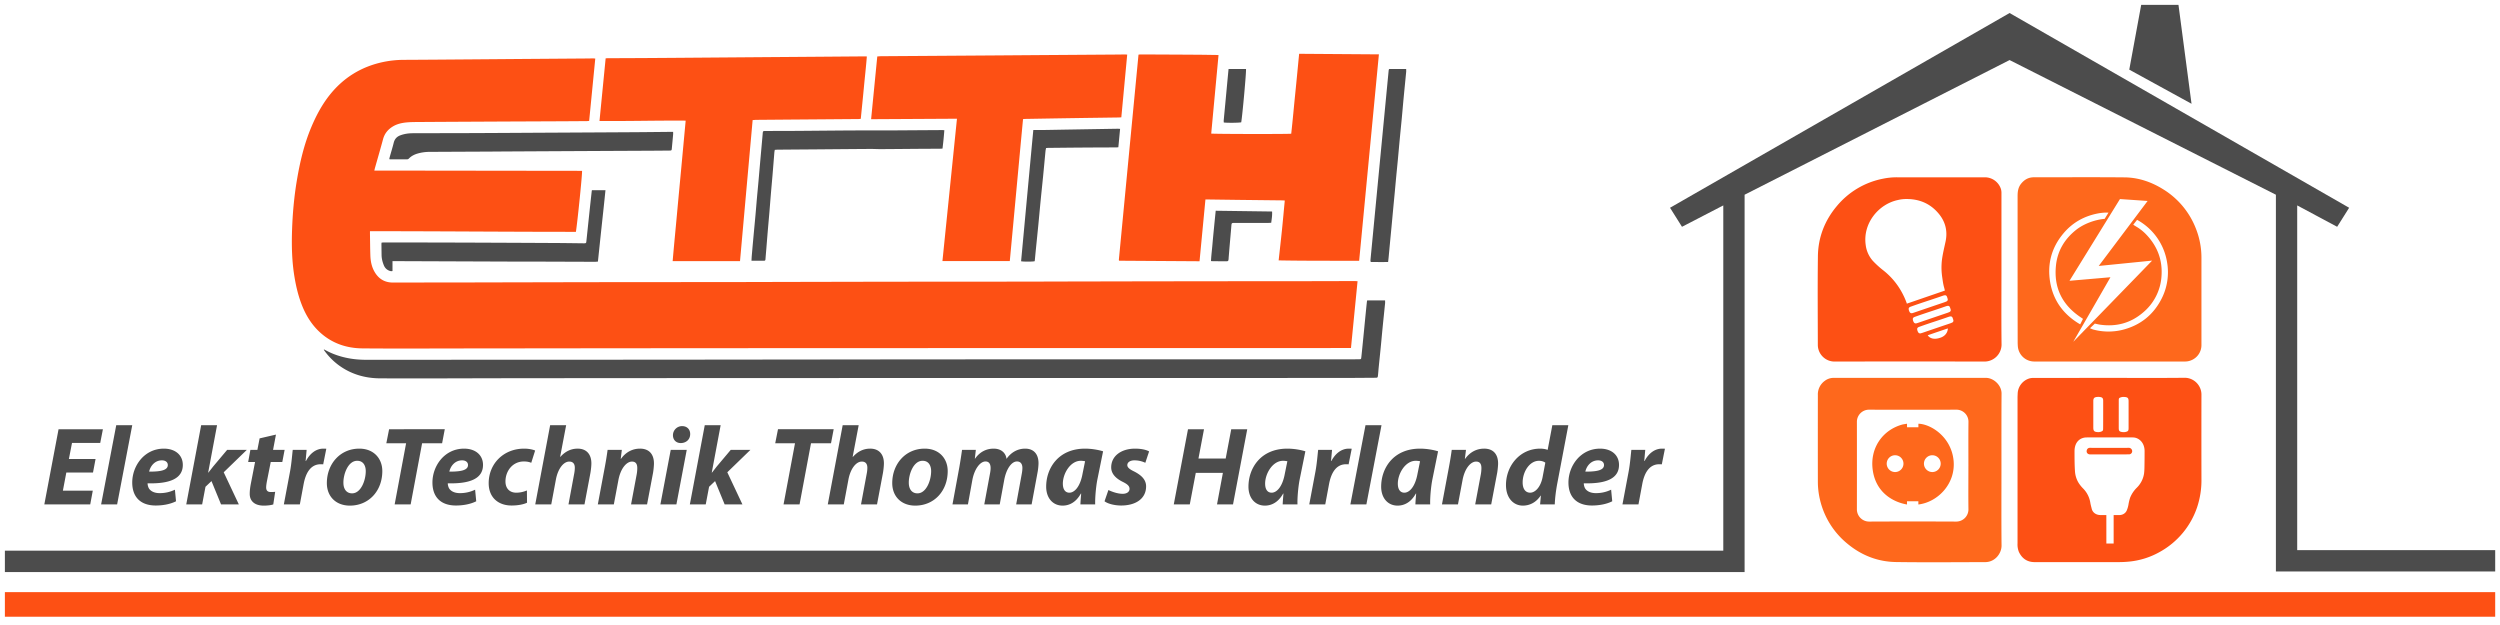 <?xml version="1.0" encoding="UTF-8"?> <svg xmlns="http://www.w3.org/2000/svg" xml:space="preserve" style="fill-rule:evenodd;clip-rule:evenodd;stroke-linejoin:round;stroke-miterlimit:2" viewBox="0 0 512 128"> <path d="M19.571 94.005h-5.463l.638-3.289h5.781l.547-2.809h-9.082L9.078 103.3h9.401l.523-2.809h-6.123l.706-3.723h5.463l.523-2.763ZM23.987 103.3l3.096-16.215h-3.278L20.709 103.3h3.278ZM35.824 100.286a6.993 6.993 0 0 1-3.119.708c-.956 0-1.707-.297-2.139-.868-.228-.32-.342-.822-.342-1.142 4.462.114 7.216-.914 7.216-3.769 0-2.078-1.616-3.334-3.87-3.334-4.029 0-6.487 3.54-6.487 6.943 0 2.9 1.639 4.705 4.826 4.705 1.229 0 2.845-.206 4.142-.868l-.227-2.375Zm-1.457-5.048c0 1.005-1.275 1.371-3.824 1.348.227-1.051 1.092-2.307 2.617-2.307.752 0 1.207.388 1.207.959ZM41.4 103.3l.683-3.608 1.229-1.165 1.958 4.773h3.642l-3.096-6.577 4.735-4.591h-4.029l-2.845 3.38c-.319.411-.66.845-1.002 1.279h-.045l1.821-9.706h-3.255L38.145 103.3H41.4ZM53.169 89.78l-.456 2.352h-1.434l-.455 2.49h1.411l-.865 4.453c-.159.845-.227 1.462-.227 2.078 0 1.394.933 2.398 2.89 2.398.706 0 1.526-.091 1.935-.251l.387-2.581c-.296.046-.614.046-.91.046-.706 0-.934-.388-.934-.936 0-.388.092-.959.183-1.416l.751-3.791h2.367l.478-2.49h-2.367l.592-3.129-3.346.777ZM61.408 103.3l.774-4.156c.41-2.193 1.389-4.066 3.483-4.066.182 0 .364 0 .524.023l.637-3.197c-.205-.023-.41-.023-.615-.023-1.525 0-2.777 1.051-3.551 2.535h-.068c.068-.776.137-1.53.205-2.284h-2.845c-.114.959-.251 2.832-.569 4.522l-1.252 6.646h3.277ZM73.586 91.881c-3.96 0-6.646 3.175-6.646 7.057 0 2.764 1.889 4.613 4.711 4.613 3.87 0 6.647-2.991 6.647-7.079 0-2.536-1.73-4.591-4.712-4.591Zm-.432 2.489c1.32 0 1.753 1.097 1.753 2.124 0 1.919-1.002 4.545-2.8 4.545-1.138 0-1.776-.868-1.776-2.169-.022-1.736.934-4.5 2.823-4.5ZM80.825 103.3h3.277l2.345-12.515h4.097l.547-2.878H79.687l-.569 2.878h4.051L80.825 103.3ZM97.305 100.286a6.993 6.993 0 0 1-3.119.708c-.956 0-1.707-.297-2.139-.868-.228-.32-.342-.822-.342-1.142 4.461.114 7.216-.914 7.216-3.769 0-2.078-1.616-3.334-3.87-3.334-4.029 0-6.487 3.54-6.487 6.943 0 2.9 1.639 4.705 4.825 4.705 1.23 0 2.846-.206 4.143-.868l-.227-2.375Zm-1.457-5.048c0 1.005-1.275 1.371-3.824 1.348.227-1.051 1.092-2.307 2.617-2.307.752 0 1.207.388 1.207.959ZM107.912 100.445c-.569.229-1.252.457-2.208.457-1.229 0-2.185-.776-2.185-2.306 0-2.102 1.434-4.089 3.778-4.089.66 0 1.116.115 1.503.274l.796-2.512c-.478-.205-1.297-.388-2.253-.388-4.234 0-7.261 3.106-7.261 7.08 0 2.9 1.934 4.568 4.689 4.568 1.32 0 2.458-.229 3.164-.571l-.023-2.513ZM112.897 103.3l.956-5.116c.432-2.261 1.593-3.654 2.731-3.654.82 0 1.138.526 1.138 1.256 0 .48-.068.96-.159 1.394l-1.138 6.12h3.278l1.206-6.395c.114-.639.205-1.484.205-2.009 0-1.919-1.07-3.015-2.8-3.015-1.479 0-2.64.662-3.551 1.69l-.045-.023 1.229-6.463h-3.278l-3.05 16.215h3.278ZM125.712 103.3l.933-4.956c.455-2.466 1.707-3.814 2.777-3.814.82 0 1.093.548 1.093 1.325 0 .411-.046.868-.114 1.256l-1.161 6.189h3.278l1.229-6.486c.091-.548.182-1.393.182-1.895 0-1.919-1.024-3.038-2.845-3.038-1.48 0-2.868.639-3.915 2.101h-.046l.228-1.85h-2.914a67.437 67.437 0 0 1-.592 3.632l-1.411 7.536h3.278ZM138.527 103.3l2.117-11.168h-3.278l-2.117 11.168h3.278Zm.888-12.561c1.047 0 1.935-.685 1.935-1.85 0-.982-.683-1.621-1.639-1.621a1.866 1.866 0 0 0-1.889 1.872c0 .982.682 1.599 1.593 1.599ZM144.536 103.3l.683-3.608 1.229-1.165 1.958 4.773h3.642l-3.096-6.577 4.735-4.591h-4.029l-2.845 3.38c-.319.411-.66.845-1.002 1.279h-.045l1.821-9.706h-3.255l-3.051 16.215h3.255ZM160.47 103.3h3.278l2.344-12.515h4.097l.547-2.878h-11.404l-.569 2.878h4.052L160.47 103.3ZM172.807 103.3l.956-5.116c.433-2.261 1.594-3.654 2.732-3.654.819 0 1.138.526 1.138 1.256 0 .48-.069.96-.16 1.394l-1.138 6.12h3.278l1.206-6.395c.114-.639.205-1.484.205-2.009 0-1.919-1.069-3.015-2.799-3.015-1.48 0-2.641.662-3.551 1.69l-.046-.023 1.229-6.463h-3.277l-3.051 16.215h3.278ZM189.378 91.881c-3.961 0-6.646 3.175-6.646 7.057 0 2.764 1.889 4.613 4.711 4.613 3.87 0 6.647-2.991 6.647-7.079 0-2.536-1.73-4.591-4.712-4.591Zm-.432 2.489c1.32 0 1.752 1.097 1.752 2.124 0 1.919-1.001 4.545-2.799 4.545-1.139 0-1.776-.868-1.776-2.169-.023-1.736.933-4.5 2.823-4.5ZM198.233 103.3l.91-5.024c.41-2.193 1.571-3.769 2.686-3.769.797 0 1.047.617 1.047 1.371 0 .388-.068.822-.159 1.279l-1.138 6.143h3.164l.933-5.07c.432-2.238 1.502-3.723 2.595-3.723.774 0 1.115.549 1.115 1.325 0 .434-.068.914-.159 1.37l-1.116 6.098h3.164l1.207-6.509c.114-.571.205-1.439.205-1.918 0-1.896-1.002-2.992-2.732-2.992-1.434 0-2.822.662-3.824 2.101-.091-.982-.865-2.101-2.64-2.101-1.434 0-2.8.617-3.802 2.055h-.045l.205-1.804h-2.823a96.208 96.208 0 0 1-.569 3.632l-1.388 7.536h3.164ZM224.295 103.3c-.045-1.393.16-3.585.433-5.024l1.184-5.847c-.934-.297-2.368-.548-3.688-.548-5.486 0-7.967 4.02-7.967 7.788 0 2.329 1.366 3.882 3.369 3.882 1.298 0 2.709-.616 3.733-2.466h.068c-.068.799-.136 1.553-.159 2.215h3.027Zm-2.594-6.257c-.501 2.74-1.708 3.859-2.686 3.859-.911 0-1.343-.753-1.343-1.85 0-2.078 1.547-4.682 3.664-4.682.319 0 .638.046.888.092l-.523 2.581ZM226.208 102.661c.66.502 2.003.868 3.414.868 2.936 0 5.099-1.371 5.099-3.929 0-1.553-1.275-2.443-2.481-3.06-.911-.434-1.366-.822-1.366-1.279 0-.594.592-.982 1.457-.982.978 0 1.752.274 2.23.502l.774-2.329c-.546-.32-1.57-.571-2.868-.571-2.868 0-4.894 1.53-4.894 3.837 0 1.393 1.07 2.329 2.368 2.969 1.024.502 1.388.891 1.388 1.439s-.478 1.005-1.411 1.005c-1.07 0-2.276-.457-2.914-.777l-.796 2.307ZM243.302 87.907l-2.914 15.393h3.278l1.229-6.463h5.554l-1.206 6.463h3.278l2.913-15.393h-3.277l-1.139 6.007h-5.576l1.138-6.007h-3.278ZM265.723 103.3c-.046-1.393.159-3.585.432-5.024l1.184-5.847c-.933-.297-2.367-.548-3.687-.548-5.486 0-7.967 4.02-7.967 7.788 0 2.329 1.365 3.882 3.369 3.882 1.297 0 2.708-.616 3.733-2.466h.068c-.068.799-.137 1.553-.16 2.215h3.028Zm-2.595-6.257c-.501 2.74-1.707 3.859-2.686 3.859-.91 0-1.343-.753-1.343-1.85 0-2.078 1.548-4.682 3.665-4.682.318 0 .637.046.888.092l-.524 2.581ZM271.413 103.3l.774-4.156c.41-2.193 1.389-4.066 3.483-4.066.182 0 .364 0 .524.023l.637-3.197c-.205-.023-.41-.023-.615-.023-1.525 0-2.777 1.051-3.551 2.535h-.068c.068-.776.137-1.53.205-2.284h-2.845c-.114.959-.251 2.832-.569 4.522l-1.252 6.646h3.277ZM279.835 103.3l3.096-16.215h-3.278l-3.095 16.215h3.277ZM292.901 103.3c-.045-1.393.159-3.585.433-5.024l1.183-5.847c-.933-.297-2.367-.548-3.687-.548-5.486 0-7.967 4.02-7.967 7.788 0 2.329 1.366 3.882 3.369 3.882 1.297 0 2.708-.616 3.733-2.466h.068c-.068.799-.137 1.553-.159 2.215h3.027Zm-2.595-6.257c-.501 2.74-1.707 3.859-2.686 3.859-.91 0-1.343-.753-1.343-1.85 0-2.078 1.548-4.682 3.665-4.682.319 0 .637.046.888.092l-.524 2.581ZM298.592 103.3l.933-4.956c.455-2.466 1.707-3.814 2.777-3.814.819 0 1.092.548 1.092 1.325 0 .411-.045.868-.113 1.256l-1.161 6.189h3.278l1.229-6.486c.091-.548.182-1.393.182-1.895 0-1.919-1.024-3.038-2.845-3.038-1.48 0-2.869.639-3.916 2.101h-.045l.228-1.85h-2.914a69.504 69.504 0 0 1-.592 3.632l-1.411 7.536h3.278ZM317.917 87.085l-.956 5.047c-.478-.182-1.07-.251-1.525-.251-4.211 0-7.011 3.563-7.011 7.445 0 2.718 1.571 4.225 3.46 4.225 1.297 0 2.663-.571 3.642-2.055h.045l-.159 1.804h3.005c.045-1.324.25-2.9.523-4.339l2.254-11.876h-3.278Zm-2.003 10.688c-.433 2.124-1.594 3.129-2.527 3.129-.956 0-1.548-.753-1.548-2.101 0-2.147 1.389-4.431 3.346-4.431.547 0 1.047.183 1.298.389l-.569 3.014ZM329.958 100.286a6.992 6.992 0 0 1-3.118.708c-.956 0-1.708-.297-2.14-.868-.228-.32-.341-.822-.341-1.142 4.461.114 7.215-.914 7.215-3.769 0-2.078-1.616-3.334-3.869-3.334-4.029 0-6.488 3.54-6.488 6.943 0 2.9 1.639 4.705 4.826 4.705 1.229 0 2.845-.206 4.143-.868l-.228-2.375Zm-1.457-5.048c0 1.005-1.274 1.371-3.824 1.348.228-1.051 1.093-2.307 2.618-2.307.751 0 1.206.388 1.206.959ZM335.558 103.3l.774-4.156c.409-2.193 1.388-4.066 3.482-4.066.182 0 .364 0 .524.023l.637-3.197c-.205-.023-.41-.023-.615-.023-1.525 0-2.777 1.051-3.55 2.535h-.069l.205-2.284h-2.845c-.114.959-.251 2.832-.569 4.522l-1.252 6.646h3.278Z" style="fill:#4c4c4c;fill-rule:nonzero"></path> <path d="M121.911 11.999c-.42 4.281-.833 8.498-1.253 12.764-.155.013-.298.036-.441.038-1.59.013-3.178.026-4.769.034-5.174.024-10.349.045-15.523.071-4.754.025-9.509.049-14.263.081-.793.006-1.59.008-2.38.083-.986.094-1.956.305-2.82.828-1.002.606-1.698 1.441-2.011 2.602-.531 1.972-1.105 3.935-1.66 5.901-.043.157-.078.315-.131.531l42.543.056c.084.471-.944 10.566-1.259 12.493-14.035.004-28.077-.135-42.175-.13 0 .215-.002.375 0 .537.025 1.458.034 2.918.079 4.377.036 1.168.244 2.307.823 3.34.833 1.484 2.095 2.271 3.817 2.26.165 0 .33-.004.495-.004 4.589-.004 9.18-.006 13.77-.011 2.46-.004 4.919-.014 7.379-.019 7.725-.017 15.45-.036 23.175-.045 7.035-.01 14.07-.01 21.107-.015 2.445 0 4.889-.006 7.335-.012 2.445-.005 4.889-.013 7.335-.019 7.71-.016 15.42-.035 23.13-.045 7.049-.009 14.099-.009 21.151-.015 2.461 0 4.919-.005 7.38-.011 2.431-.006 4.859-.015 7.29-.019 8.1-.017 16.2-.034 24.3-.045 6.675-.009 13.35-.009 20.026-.015 2.461-.002 4.92-.006 7.38-.011 1.891-.004 3.779-.014 5.67-.017.189 0 .378.022.617.037-.452 4.573-.899 9.098-1.349 13.673h-.489c-1.771.004-3.541.009-5.31.009-14.279 0-28.561.002-42.841.004-7.41 0-14.82.002-22.231.004-7.335 0-14.67.004-22.007.006-7.335.001-14.67.005-22.007.007-7.334.004-14.669.006-22.004.011l-21.915.021c-7.425.008-14.85.021-22.275.026-7.125.006-14.251.053-21.374-.009-3.204-.028-6.141-.999-8.582-3.182-1.726-1.541-2.924-3.451-3.778-5.589-.733-1.836-1.198-3.746-1.528-5.692-.559-3.267-.636-6.558-.521-9.855.116-3.353.416-6.693.967-10.005.627-3.759 1.484-7.457 2.969-10.983.99-2.351 2.176-4.592 3.768-6.594 2.821-3.541 6.45-5.777 10.866-6.733a20.936 20.936 0 0 1 4.325-.461c4.634-.02 9.269-.062 13.903-.098 3.284-.024 6.57-.052 9.853-.079 4.62-.035 9.239-.067 13.858-.103.375-.002.75-.015 1.126-.017.131 0 .26.019.457.036l.002.003Z" style="fill:#fd5014;fill-rule:nonzero"></path> <path d="m245.663 53.505-16.44-.108c-.025-.024-.038-.032-.047-.045a.077.077 0 0 1-.021-.037c-.005-.044-.015-.091-.011-.134 1.337-13.977 2.676-27.955 4.021-41.989.148-.015.304-.043.461-.043 3.794.017 7.59.034 11.384.058 1.336.008 2.669.032 4.004.051.162.002.323.015.541.024l-1.497 16.074c.388.098 15.795.121 16.386.027.304-2.71.542-5.446.819-8.175.278-2.717.533-5.438.801-8.191 5.465.04 10.872.079 16.335.117l-4.045 42.284c-5.508-.024-10.975.013-16.487-.09.227-2.066.459-4.089.668-6.114.208-2.03.39-4.064.588-6.146-.206-.013-.365-.032-.525-.032-3.089-.035-6.177-.067-9.268-.105-1.964-.023-3.929-.053-5.893-.079-.176-.002-.352 0-.563 0l-1.209 12.653h-.002ZM151.554 53.484H137.76c.272-3.205.587-6.381.878-9.563.293-3.205.597-6.407.895-9.61l.892-9.604c-5.903-.044-11.744.12-17.649.071l1.26-12.831c.172-.01.304-.023.435-.025 2.461-.011 4.919-.017 7.38-.032 4.079-.026 8.158-.058 12.237-.09l11.562-.09c4.11-.032 8.219-.061 12.328-.093 3.074-.022 6.148-.049 9.223-.073.088 0 .177.011.329.021-.169 2.135-.409 4.249-.608 6.364-.199 2.122-.42 4.245-.636 6.405-.167.017-.309.043-.454.045-2.248.019-4.499.034-6.748.053-4.709.036-9.418.073-14.127.113-.252.002-.505.03-.816.049-.863 9.629-1.724 19.237-2.587 28.89ZM195.982 24.313l-17.579.1 1.263-12.85c.285-.019.534-.047.785-.049 2.639-.021 5.28-.036 7.919-.055 5.234-.035 10.468-.071 15.701-.109 3.989-.028 7.978-.06 11.967-.088 4.334-.032 8.669-.06 13.003-.092.435-.004.87-.015 1.305-.017.146 0 .293.017.505.03l-1.203 12.841c-.208.015-.382.034-.557.035-2.953.044-5.907.079-8.861.125-3.404.052-6.808.111-10.21.169-.148.002-.295.024-.503.043-.913 9.695-1.8 19.373-2.712 29.073h-13.794c.991-9.702 1.977-19.384 2.975-29.156h-.004Z" style="fill:#fd5014;fill-rule:nonzero"></path> <path d="M279.995 61.526h3.67c0 .221.017.411-.002.601-.165 1.644-.339 3.289-.502 4.934-.137 1.375-.257 2.753-.392 4.128-.133 1.346-.276 2.691-.411 4.036-.054.539-.086 1.079-.146 1.617-.056.508-.077.519-.582.523-2.323.015-4.649.04-6.973.041-19.949.004-39.898.004-59.849.006-7.38 0-14.76 0-22.14.004-7.38 0-14.76.004-22.14.005-7.364.002-14.729.004-22.094.008-7.38.004-14.76.006-22.14.011-7.38.006-14.76.01-22.14.019-8.773.011-17.548.064-26.322.025-3.151-.016-6.093-.885-8.649-2.831a13.521 13.521 0 0 1-2.697-2.766 2.52 2.52 0 0 1-.149-.226c-.011-.018 0-.052.004-.109.141.072.27.136.398.205 1.556.845 3.216 1.37 4.959 1.668 1.14.193 2.286.265 3.443.263 8.43-.009 16.86-.007 25.289-.009 7.319-.002 14.639-.004 21.959-.01 7.35-.003 14.7-.007 22.05-.017 14.758-.015 29.518-.035 44.276-.049 7.65-.007 15.3-.005 22.95-.007l42.749-.004c7.44 0 14.88-.004 22.32-.006.54 0 1.08 0 1.62-.011.379-.007.398-.017.443-.404.093-.821.172-1.645.255-2.467.108-1.077.215-2.153.32-3.229.105-1.062.207-2.125.312-3.186.082-.822.167-1.645.253-2.467.009-.087.036-.173.06-.292l-.002-.004ZM79.723 32.591c.033-.162.054-.293.09-.419.275-.985.579-1.959.825-2.951.189-.76.649-1.246 1.352-1.505.405-.151.829-.26 1.255-.33.44-.071.894-.099 1.343-.101 4.244-.015 8.49-.012 12.734-.03 5.444-.023 10.887-.059 16.331-.089 5.49-.03 10.977-.056 16.467-.092 2.384-.015 4.767-.045 7.151-.068h.585c0 .213.011.375-.002.533-.086.973-.178 1.945-.27 2.918-.032.339-.075.375-.471.379-1.23.013-2.458.024-3.689.03-4.934.024-9.868.047-14.803.073-4.904.024-9.808.053-14.712.079-1.351.008-2.699.023-4.05.028-3.944.019-7.888.036-11.832.057a8.992 8.992 0 0 0-2.483.338c-.673.196-1.285.501-1.782 1.005a.56.56 0 0 1-.435.19c-1.14-.005-2.28-.003-3.419-.005-.043 0-.086-.017-.187-.04h.002ZM153.904 53.405c.021-.378.029-.693.057-1.005.112-1.302.228-2.604.348-3.906.136-1.481.28-2.962.413-4.445.107-1.182.199-2.365.306-3.549.101-1.137.214-2.273.315-3.412.107-1.196.206-2.395.313-3.594.096-1.093.195-2.184.293-3.278l.247-2.785c.006-.06.004-.12.011-.18.049-.382.09-.424.482-.424 1.861-.007 3.719-.009 5.58-.017 1.095-.003 2.189-.015 3.284-.024 2.984-.024 5.968-.056 8.95-.071 2.308-.012 4.619 0 6.927-.004.991 0 1.979-.01 2.969-.017 2.849-.019 5.698-.038 8.547-.055.131 0 .262.015.455.028a76.785 76.785 0 0 1-.376 3.766c-.188.009-.347.024-.507.026-1.5.01-2.999.011-4.499.023-2.519.019-5.038.047-7.556.06-.764.004-1.527-.043-2.29-.038-3.674.025-7.346.059-11.02.089-2.624.02-5.248.039-7.872.062-.191 0-.382.022-.605.036-.034.203-.075.378-.089.553-.131 1.603-.255 3.206-.39 4.808-.103 1.228-.219 2.455-.322 3.682-.105 1.259-.199 2.518-.304 3.775-.103 1.229-.218 2.456-.321 3.682-.107 1.259-.204 2.518-.307 3.775-.059.719-.124 1.438-.179 2.157-.013.182-.09.276-.275.276h-2.583l-.002.006ZM121.221 38.955H124c-.245 2.463-.514 4.889-.774 7.314-.259 2.418-.512 4.836-.773 7.305-.229.017-.431.045-.634.044-3.974-.012-7.948-.029-11.92-.042-1.801-.005-3.599 0-5.4-.005-7.811-.029-15.624-.061-23.435-.091h-.681v2.036c-.158.008-.261.036-.351.015-.675-.154-1.155-.549-1.42-1.195-.275-.671-.454-1.368-.465-2.1-.011-.752-.02-1.503-.028-2.256 0-.088.017-.175.028-.293.141-.012.272-.029.402-.029 4.634.004 9.266.002 13.9.017 7.032.023 14.065.055 21.096.091 1.963.009 3.927.041 5.89.062.075 0 .15.004.225 0 .342-.012.389-.043.426-.386.13-1.195.251-2.39.377-3.587l.39-3.675c.107-.986.216-1.972.325-2.956.007-.073.024-.147.045-.273l-.002.004ZM284.513 14.128h3.471c0 .222.015.414-.001.602-.165 1.735-.342 3.47-.507 5.205-.137 1.435-.257 2.875-.392 4.311-.133 1.405-.279 2.811-.412 4.219-.135 1.435-.261 2.873-.396 4.311-.103 1.093-.214 2.182-.319 3.276-.105 1.106-.204 2.214-.307 3.323-.104 1.106-.212 2.215-.317 3.321l-.314 3.368-.317 3.322c-.105 1.106-.206 2.214-.311 3.323-.028.297-.067.592-.107.954-1.2.007-2.376 0-3.503 0-.056-.062-.068-.072-.077-.085a.105.105 0 0 1-.017-.041c-.006-.061-.015-.119-.015-.179 0-.075.004-.151.011-.226 1.236-12.895 2.474-25.793 3.712-38.688.007-.074.032-.147.054-.219.008-.026.032-.048.064-.095v-.002ZM211.622 26.626c.738 0 1.382.008 2.025 0 1.994-.03 3.987-.07 5.981-.103 1.798-.032 3.597-.061 5.396-.091 1.288-.022 2.576-.045 3.867-.064.146-.002.292.013.504.025l-.358 3.769c-.18.011-.324.028-.469.028-2.175.011-4.349.015-6.525.03-2.443.017-4.887.043-7.331.068-.148 0-.294.021-.48.034-.041.218-.094.419-.114.623-.163 1.689-.315 3.381-.482 5.071-.163 1.66-.342 3.317-.505 4.979-.167 1.69-.317 3.381-.482 5.071-.163 1.675-.337 3.35-.506 5.024-.071.702-.135 1.406-.203 2.11-.009.101-.028.203-.041.297-.356.107-2.318.117-2.781.008.831-8.931 1.656-17.869 2.502-26.875l.002-.004ZM248.975 43.161c3.899.053 7.701.103 11.549.156.047.811-.081 1.541-.178 2.305-.229.011-.42.03-.61.03-2.278.002-4.557 0-6.836 0-.68 0-.673.01-.727.706-.102 1.272-.22 2.544-.329 3.816-.075.868-.144 1.737-.215 2.604v.045c-.041.691-.058.699-.734.689-.795-.011-1.588-.009-2.383-.015-.147 0-.295-.015-.501-.026.053-1.163.203-2.286.298-3.416.098-1.151.212-2.303.325-3.454.108-1.131.225-2.262.343-3.444l-.002.004ZM251.608 14.131h3.573c.092.435-.718 9.375-.977 10.914-.297.108-2.857.143-3.569.042-.008-.132-.032-.277-.019-.418.096-1.061.201-2.123.3-3.184.109-1.151.214-2.303.323-3.453.12-1.285.242-2.568.369-3.901Z" style="fill:#4c4c4c;fill-rule:nonzero"></path> <path d="M413.203 55.135V40.146c0-.883.113-1.732.672-2.461.669-.869 1.532-1.374 2.647-1.376 6.197 0 12.396-.039 18.592.018 2.77.026 5.364.889 7.739 2.337a16.397 16.397 0 0 1 6.905 8.251 16.11 16.11 0 0 1 1.098 5.9v17.763a3.352 3.352 0 0 1-2.268 3.273 3.25 3.25 0 0 1-1.083.187H416.58a3.375 3.375 0 0 1-3.324-3.083 11.826 11.826 0 0 1-.037-.942c-.01-4.967-.016-9.926-.016-14.878Zm10.628 2.371 8.387-.726c-2.5 4.369-7.617 13.221-7.617 13.221s15.835-16.274 16.151-16.628l-10.934 1.094 10.013-13.312-5.664-.389-10.336 16.74Zm4.2 9.715s.469.218.707.28c1.931.51 3.959.531 5.901.063 3.66-.912 6.374-3.061 8.077-6.433a11.908 11.908 0 0 0 1.09-7.483 12.095 12.095 0 0 0-5.795-8.434c-.132-.081-.337-.193-.337-.193s-.701.892-.787 1.006c.219.134.452.284.641.397.7.412 1.343.913 1.914 1.492 2.356 2.413 3.484 5.286 3.231 8.681a10.522 10.522 0 0 1-3.808 7.432c-2.525 2.151-5.472 2.931-8.75 2.466-.362-.051-.82-.169-1.091-.222 0-.002-.993.948-.993.948Zm3.787-23.681s-.546-.014-.766 0c-.383.03-.77.062-1.154.127-2.921.509-5.391 1.85-7.304 4.129-2.451 2.912-3.356 6.298-2.714 10.036.607 3.532 2.504 6.262 5.511 8.21.344.221.632.382.632.382l.571-1.124s-.207-.146-.397-.272c-3.841-2.544-5.627-6.09-5.131-10.702.319-2.956 1.747-5.339 4.044-7.189 1.604-1.295 3.875-2.129 5.926-2.322.002 0 .782-1.275.782-1.275Z" style="fill:#fe681c;fill-rule:nonzero"></path> <path d="M432.047 77.39c5.128 0 10.256.034 15.385-.021 1.88.004 3.426 1.557 3.424 3.442-.012 5.733-.012 11.469 0 17.207a17.46 17.46 0 0 1-.893 5.882 16.447 16.447 0 0 1-7.59 9.107 15.894 15.894 0 0 1-6.377 2.014 22.14 22.14 0 0 1-2.26.1H416.69c-1.511 0-2.587-.736-3.231-2.112a4.094 4.094 0 0 1-.267-1.739V81.405c0-.277.023-.553.03-.83a3.373 3.373 0 0 1 2.494-3.1c.288-.062.583-.088.877-.076l15.454-.009Zm-.669 28.099.005 5.829 1.491-.002v-5.83l1.144.004c.705 0 1.348-.385 1.583-1.051.142-.36.246-.734.312-1.115a9.05 9.05 0 0 1 .337-1.399 6.065 6.065 0 0 1 1.384-2.057 5.148 5.148 0 0 0 1.464-2.859c.053-.402.074-.81.083-1.216.027-1.306.031-2.3.031-3.408 0-1.804-1.244-2.798-2.411-2.798-3.155-.012-6.309 0-9.462 0-1.178 0-2.476.776-2.476 2.84 0 1.367 0 2.732.092 4.099.051.794.282 1.566.676 2.257.269.443.589.852.953 1.219a5.358 5.358 0 0 1 1.505 2.901c.065.419.18.831.284 1.242.177.848.937 1.337 1.802 1.337.203 0 1.203.007 1.203.007Zm2.541-20.598v2.776c0 .562.129.728.667.809.237.043.481.041.718-.007.526-.122.627-.247.63-.8v-5.496c0-.629-.174-.821-.801-.87a1.815 1.815 0 0 0-.711.051c-.443.139-.499.192-.501.657-.002.956-.002 1.918-.002 2.88Zm-3.187.039v-2.826c0-.551-.153-.734-.693-.803a2.568 2.568 0 0 0-.607 0c-.542.063-.722.275-.724.833v5.431c0 .678.186.884.86.925.22.022.442 0 .654-.065.422-.143.496-.219.498-.666.012-.946.009-1.887.009-2.829h.003Z" style="fill:#fd5014;fill-rule:nonzero"></path> <path d="M409.898 55.2c0 5.144-.041 10.289.021 15.431a3.501 3.501 0 0 1-3.397 3.414 8304.668 8304.668 0 0 0-30.769 0h-.058c-1.868 0-3.404-1.54-3.404-3.411v-.059c-.011-6.032-.06-12.065.016-18.095.049-3.858 1.385-7.303 3.868-10.266a16.344 16.344 0 0 1 9.463-5.616 14.008 14.008 0 0 1 2.852-.287c6.012 0 12.027.019 18.039 0a3.47 3.47 0 0 1 3.272 2.427c.078.302.11.613.097.925V55.2Zm-19.317-14.441a7.323 7.323 0 0 0-1.865.199c-4.038.842-7.242 4.835-6.621 9.204a5.986 5.986 0 0 0 1.442 3.238 18.644 18.644 0 0 0 2.207 2.006 14.556 14.556 0 0 1 3.778 4.508c.344.633.644 1.289.898 1.964.042.116.106.309.106.309l7.783-2.674s-.083-.384-.138-.579c-.212-.746-.277-1.288-.389-2.055a13.656 13.656 0 0 1-.088-3.527c.162-1.323.485-2.612.762-3.909.461-2.207-.076-4.164-1.528-5.827-1.664-1.929-3.82-2.833-6.347-2.857Zm1.041 23.374c.06-.017.219-.06.376-.113 2.069-.703 4.138-1.414 6.213-2.115.157-.053.31-.118.461-.189a.404.404 0 0 0 .219-.463 3.872 3.872 0 0 0-.17-.525.41.41 0 0 0-.444-.257 2.4 2.4 0 0 0-.424.109c-1.578.558-3.173 1.063-4.757 1.601-.591.2-1.18.409-1.77.62-.231.082-.451.206-.427.502.018.221.094.435.21.624a.46.46 0 0 0 .513.206Zm.845 2.087c.06-.017.219-.06.376-.113 2.07-.703 3.905-1.334 5.979-2.035.158-.053.311-.119.462-.19a.403.403 0 0 0 .219-.462 3.741 3.741 0 0 0-.171-.525.409.409 0 0 0-.443-.257 2.4 2.4 0 0 0-.424.109c-1.578.558-3.059 1.025-4.643 1.562-.592.2-1.061.368-1.651.579-.231.082-.451.206-.427.502.019.222.094.435.21.624a.46.46 0 0 0 .513.206Zm2.337 2.44c.216.386 1.004 1.092 2.683.468 1.251-.464 1.443-1.506 1.429-1.87a524.812 524.812 0 0 0-4.112 1.402Zm-1.442-.395c.06-.017.219-.06.376-.113 2.07-.703 3.556-1.216 5.63-1.916.158-.054.311-.119.462-.19a.404.404 0 0 0 .219-.463 3.741 3.741 0 0 0-.171-.525.408.408 0 0 0-.443-.256 2.397 2.397 0 0 0-.424.108c-1.578.558-2.71.906-4.294 1.443-.591.201-1.06.369-1.65.58-.231.082-.451.206-.427.501.018.222.093.435.21.625a.458.458 0 0 0 .512.206Z" style="fill:#fd5014"></path> <path d="M409.898 96.227c0 5.163-.034 10.326.019 15.498.018 1.559-1.281 3.396-3.358 3.398-6.086.012-12.174.072-18.26-.018-3.721-.056-7.058-1.358-9.945-3.75a16.423 16.423 0 0 1-5.594-8.901 16.081 16.081 0 0 1-.462-3.89c-.009-5.882-.009-11.765 0-17.652a3.409 3.409 0 0 1 1.419-2.914 2.984 2.984 0 0 1 1.801-.611h31.209c1.546 0 3.197 1.492 3.19 3.195-.033 5.211-.019 10.432-.019 15.645Zm-6.769-.788c0-3.007-.021-5.994.012-8.991l.001-.09a2.465 2.465 0 0 0-2.54-2.455c-5.939.023-11.878.023-17.817 0h-.023a2.483 2.483 0 0 0-2.469 2.475c.01 5.974.01 11.95 0 17.927l-.001.016a2.507 2.507 0 0 0 2.493 2.498h.019c5.937-.028 11.876-.028 17.816 0h.035a2.497 2.497 0 0 0 2.483-2.488v-.015c-.039-2.956-.009-5.917-.009-8.877Z" style="fill:#fe681c;fill-rule:nonzero"></path> <path d="M431.98 93.059h-3.923c-.531 0-.826-.405-.674-.879a.62.62 0 0 1 .561-.463c.128-.007.257-.007.385 0h7.348a3.14 3.14 0 0 1 .388 0c.36.044.627.364.607.726a.65.65 0 0 1-.66.609c-1.341.011-2.686.007-4.032.007Z" style="fill:#fd5014;fill-rule:nonzero"></path> <path d="M392.884 103.322c-.007-.329.001-.666.001-.666l-2.33.001.001.665c-2.705-.457-6.369-2.33-7.021-7.067-.616-4.477 2.017-8.197 6.051-9.304.159-.044.968-.172.968-.172l.005.722 2.329-.001s-.005-.651.004-.722c2.629.081 6.81 2.779 7.214 7.673.376 4.624-3.213 8.376-7.222 8.871Zm2.855-10.088c-.947 0-1.715.771-1.715 1.721 0 .95.768 1.721 1.715 1.721a1.72 1.72 0 0 0 1.716-1.721 1.72 1.72 0 0 0-1.716-1.721Zm-7.625 0c-.947 0-1.715.771-1.715 1.721 0 .95.768 1.721 1.715 1.721.947 0 1.715-.771 1.715-1.721 0-.95-.768-1.721-1.715-1.721Z" style="fill:#fe681c;fill-rule:nonzero"></path> <path d="M511.016 112.661h-40.548V42.069l8.181 4.378 2.454-3.895-69.54-39.884-69.541 39.884 2.45 3.895 8.458-4.378v70.71H1v4.38h356.294V39.88l54.269-27.58 54.541 27.58v77.161h44.912v-4.38ZM436.074 14.264l12.751 6.989L446.152 1h-7.636l-2.442 13.264Z" style="fill:#4c4c4c"></path> <path d="M1 121.265h510.016v5.037H1z" style="fill:#fd5014"></path> </svg> 